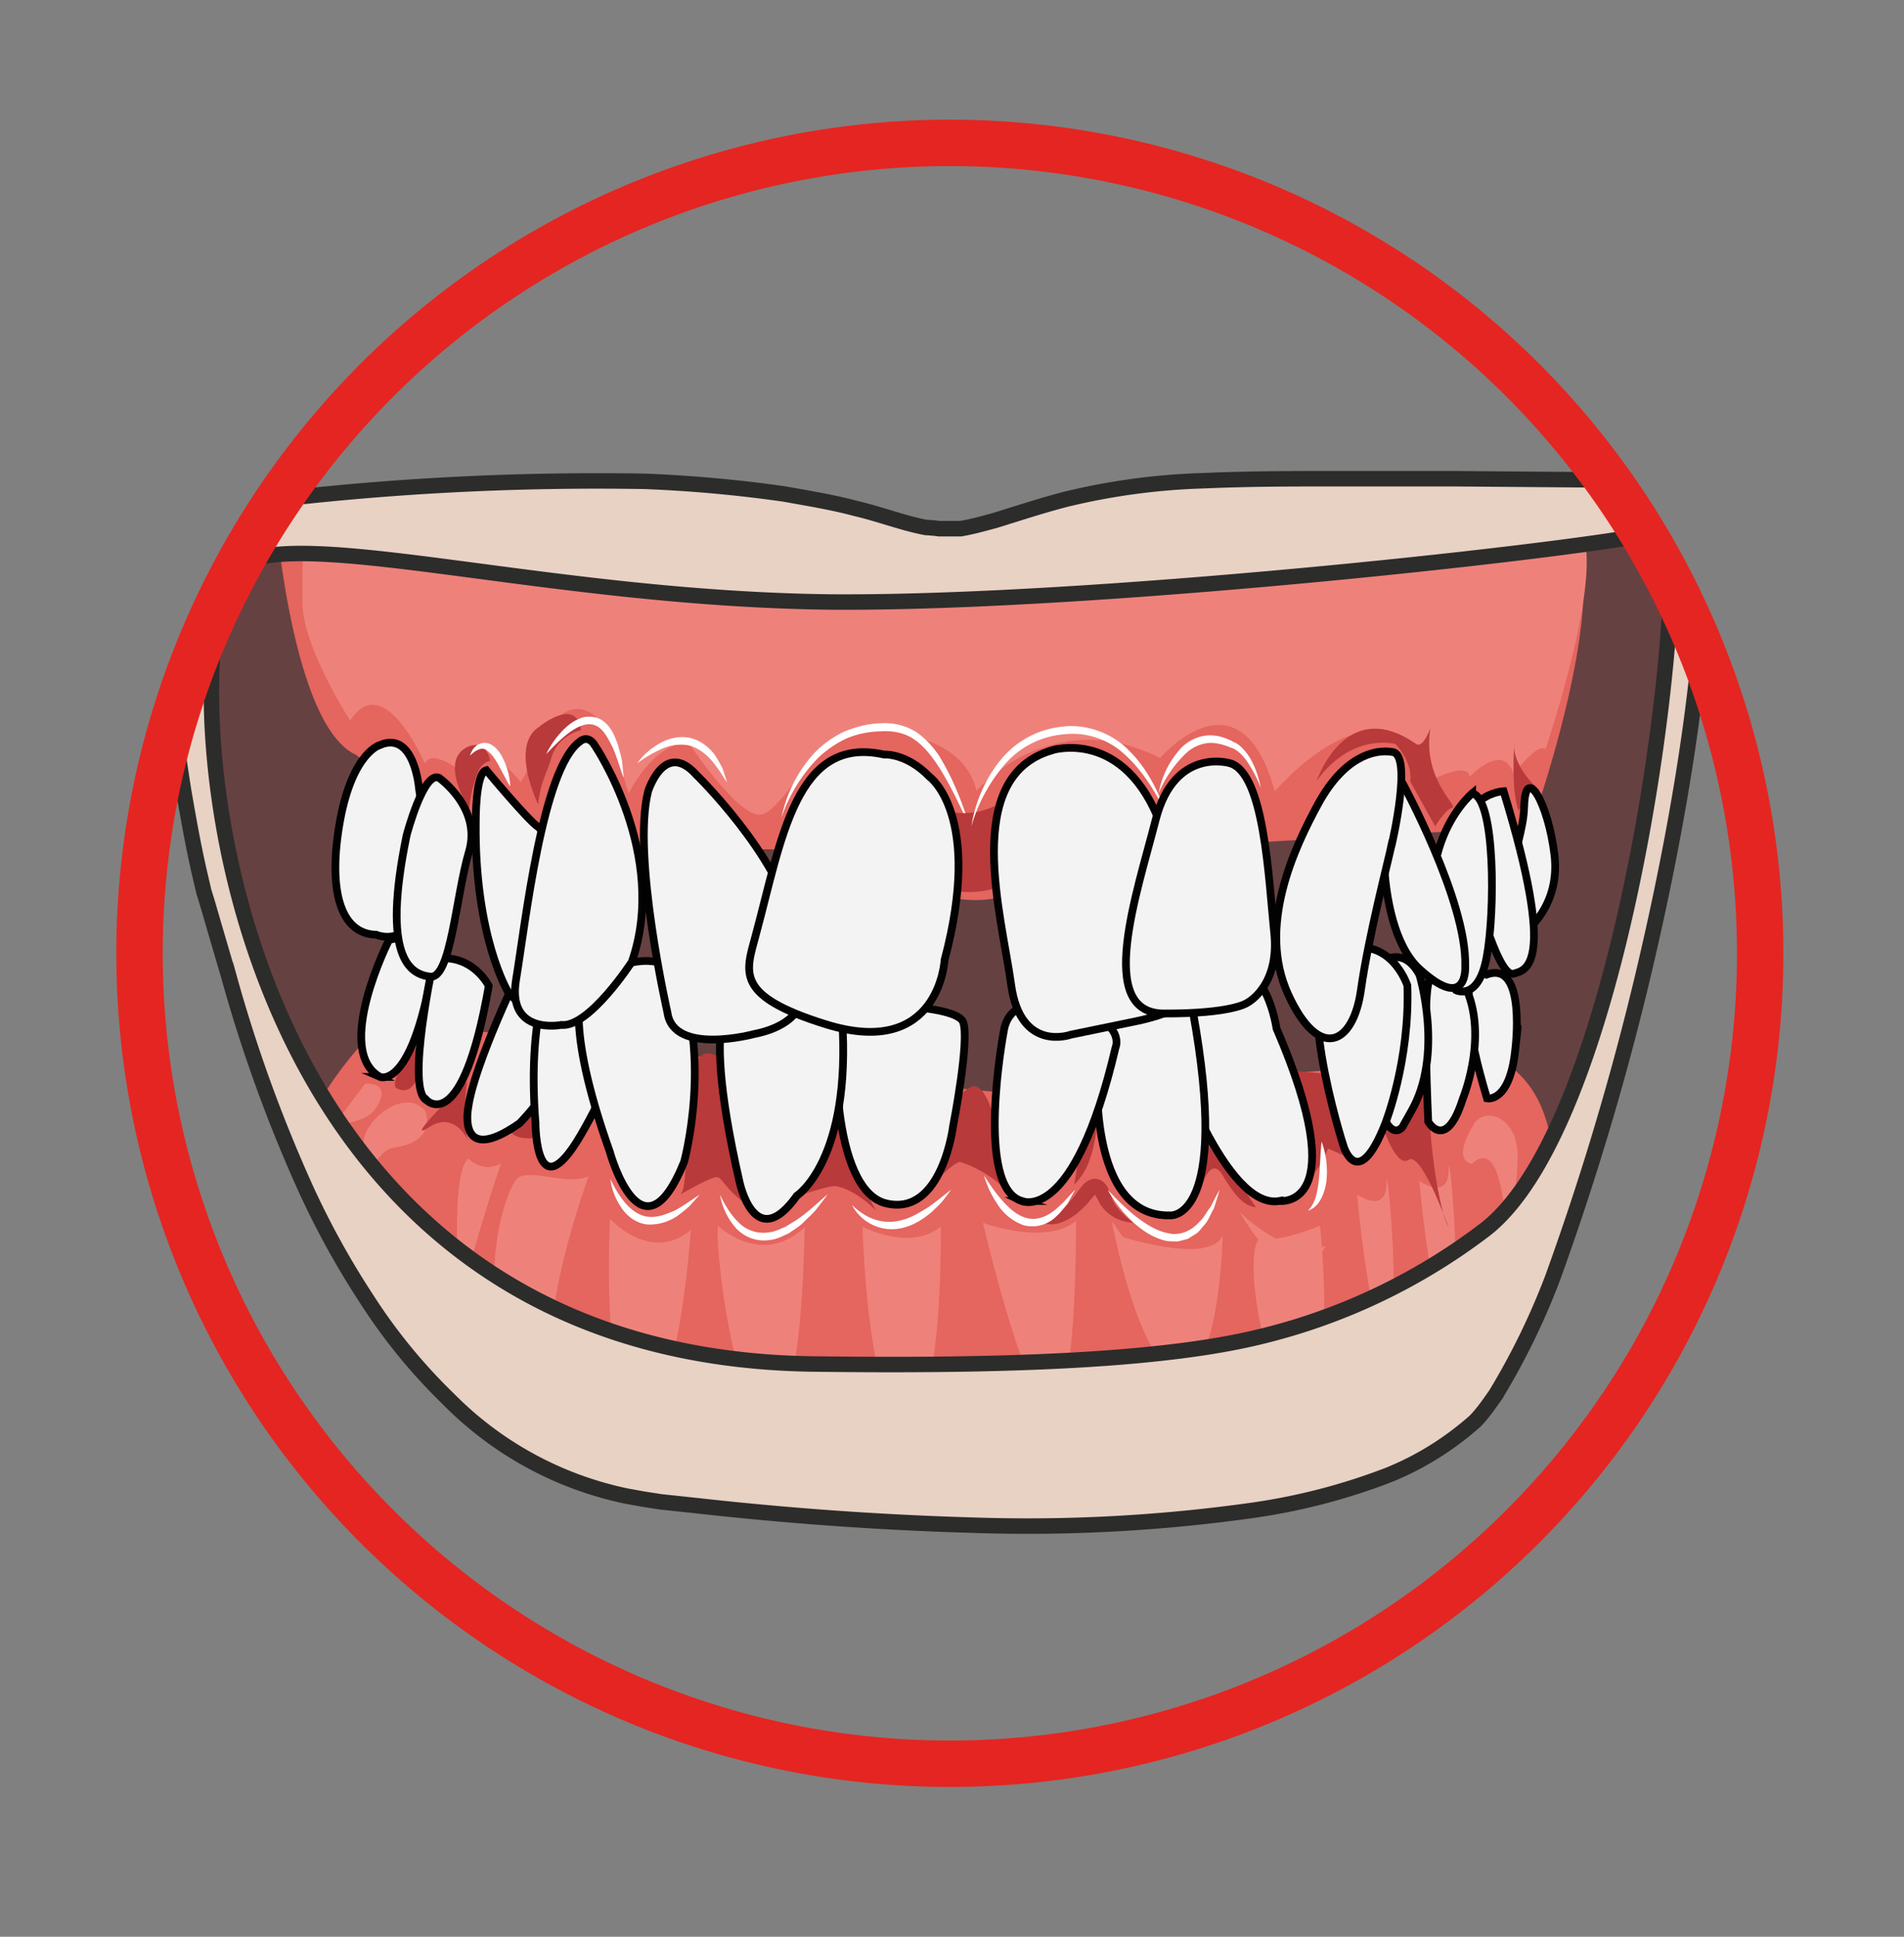 <svg xmlns="http://www.w3.org/2000/svg" viewBox="0 0 164.09 166.89"><rect x="0" y="0" width="164.09" height="166.89" fill="#808080" stroke="none"/><defs><clipPath id="a" clipPathUnits="userSpaceOnUse"><path d="M9.02 63.58a52.39 52.39 0 11104.78 0 52.39 52.39 0 01-104.78 0"/></clipPath><clipPath id="b" clipPathUnits="userSpaceOnUse"><path d="M0 125.17h123.07V0H0z"/></clipPath></defs><g clip-path="url(#a)" transform="matrix(1.333 0 0 -1.333 0 166.9)"><path d="M102.34 52.8L87.81 30.53 20.56 49.79 12.45 77V89.1l7.26 2.67 41.78-1.97 36.71 2.35 10.34-1.25-.7-12.58z" fill="#664141"/><path d="M96.58 56.9c5.85-2.74 3.36-12.32 3.36-12.32L94.9 34.1l-62.22 1.26S17.7 48.44 19.75 52.37a24.95 24.95 0 004.36 6.12c1.17 1.95 45.17-5.6 45.46-3.8zM28.93 70.46C26.42 73.94 23 76.42 23 76.42c-3.07 1.41-4.44 9.4-4.94 13.3-.17 1.3 1.66 2.05 1.66 2.05l41.78-1.97 39.96 1.7c3.1-4.2-2.49-19.75-2.49-19.75s-18.38-1-29.5-1.72c-1.27-.08-2.84-3.19-6.73-3-4.44.2-5.06 3.2-6.06 3.22l-27.74.21" fill="#e5655f"/><path d="M72.6 45.24s5.68-1.82 6.45.12c0 0-.18-9.14-2.8-8.86-2.63.3-4.37 9.77-4.37 9.77M63.55 46.16s4.05-1.51 6.02.12c0 0 .06-12.27-1.58-12.18-1.64.08-4.44 12.06-4.44 12.06M55.75 45.92s3.08-1.66 5.07 0c0 0 .2-12.36-2.26-12.36-2.45 0-2.8 12.36-2.8 12.36M46.42 45.97s2.8-2.72 5.6-.1c0 0-.08-12.27-2.28-12.36-2.2-.1-3.54 11-3.32 12.46M38.06 49.17s-3.2-8.68-2.24-12.6c0 0-2.42-.08-3.27 2-1.11 2.72-.61 7.96.75 10.29.6 1.02 3.35-.37 4.76.31M39.44 46.42s2.63-2.91 5.22-.72c0 0-.77-11.94-3.31-11.74-2.54.19-1.91 12.46-1.91 12.46M32.4 50s-3.26-9.29-2.7-11.76c.57-2.47-1.02 10.88.59 12.08 0 0 .89-1 2.11-.32M85.34 45.97s-2.46-1.05-3.76-.85c-1.3.2-.1-9.88 2.42-9.88s1.34 10.73 1.34 10.73M91.76 48.87s1.87-1.32 1.9.7c.02 2.02 1.02-9.06 0-9.62-1.04-.56-1.9 8.92-1.9 8.92M87.74 47.99s1.87-1.32 1.9.7c.02 2.02 1.03-9.06 0-9.62-1.04-.56-1.9 8.92-1.9 8.92M35.86 78.62l-2.18-3.98s-3.51 4.33-3.89.7c0 0-1.86 1.52-2.32.5 0 0-2.64 6.19-4.83 2.78 0 0-3.01 4.68-3.08 7.5a67.9 67.9 0 00.15 5.65l34.1-3.26s44.4 3.64 47.64 3c3.26-.64-1.53-14.74-1.53-14.74-.47.5-2.06-1.6-2.06-1.6s.68-2.12 0 0c-.68 2.14-2.83-.18-2.83-.18-.15 1.06-2.63-.29-2.63-.29-2.92 7.63-9.98-.65-9.98-.65C80.16 82.23 75 76.2 75 76.2c-7.06 3.58-11.87-2.12-11.87-2.12-.97 4.25-7.56 3.92-7.56 3.92-2.49.38-5.03-5.63-6.55-5.46-1.53.17-4.5 4.65-4.5 4.65-2.29 0-3.87-3.27-3.87-3.27l-1.18 3.72c-1.83 3.22-3.6.97-3.6.97M25.44 51.01c-1-.14-1.97-2.03-2.41-4.53-.39-2.18-.63-3.91-.62-1.44 0 1.86.34 4.14 1.2 6.81.4 1.25 2.67 2.99 3.88 1.54 0 0 .85-1.98-2.05-2.38M23.61 55.16s-1.52-2.07-3.57-4.64c-.58-.73.05-2.84 1.32.9.62 1.8 2.15.79 3.05 2.33.9 1.53-.8 1.41-.8 1.41" fill="#ee827b"/><path d="M30.33 72.9s-1.97 3.11-.14 4c0 0 1.2.68 1.5-.89 0 0-.42-.03-.72-.55a8.32 8.32 0 01-.64-2.57M34.8 73.2s-1.86 3.76.03 5c0 0 2.43 2.02 2.74-.19 0 0-1.51-.31-1.93-1.82-.21-.76-.7-1.51-.85-3M54.28 53.65s-1.58-4.67-2.42-5.67c0 0 1.81.61 2.18.55.36-.07 1.3-.3 2.6-1.58 0 0-2.12 3.56-2.36 6.7M62.94 55s-2.6-.78-2.6-6.32c0 0 1.39 1.47 1.75 1.41a7.52 7.52 0 003.05-1.9S64.46 55 62.94 55M45.98 57.09c-2.37.5-1.15-8.32-1.99-9.1 0 0 2 1.17 2.37 1.12.36-.05.46-.66 1.76-1.67 0 0 .22 9.14-2.14 9.65M26.77 57.59s-1.73-2.45-1.1-2.75c1.45-.7 1.75 2.12 1.1 2.75M35.08 53.38s-.13-.89.26-1.6c0 0-1.87-.53-2.38.34-.5.86 1.72 1.96 2.12 1.26M30.2 55.3s-.4-2.84.09-3.87c0 0-.84 2.01-2.55.91-1.71-1.1 1.82 2.39 2.46 2.95M70.48 56.09c.23-.63.35-1.27.4-1.91.07-.64.06-1.3 0-1.94a8.17 8.17 0 00-.4-1.91 4.13 4.13 0 00-1.03-1.7c.24 1.3.32 2.47.44 3.71.14 1.23.25 2.47.59 3.75" fill="#b83a3b"/><path d="M72.61 54.69s-.55-4.98 2.6-6.98" fill="none" stroke="#b83a3b" stroke-miterlimit="10"/><path d="M77.93 55s-.07-5.82-.3-6.7c0 0 .59 2.37 1.45.88.87-1.49 1.54-2 2.12-2 0 0-3.1 4.2-3.27 7.82M84.7 49s-.6 5.66-.84 6.96l1.84-.17s1.4-5.13 2.08-5.68l-1.92.85A7.1 7.1 0 0084.69 49M67.3 46.28c.68-.03 1.12.45 1.54.88.2.22.41.46.6.7.22.27.33.47.64.82.08.07.18.16.33.23.13.07.37.12.57.07.43-.14.53-.38.65-.56.1-.19.16-.36.22-.53.04-.13.08-.25.14-.37.26-.5.74-.94 1.28-1.36-.7.04-1.4.32-1.91.9-.14.15-.25.33-.33.5l-.2.37c-.07.1-.17.15-.08.1.13-.02.12.03.03-.07-.14-.13-.4-.49-.63-.72-.25-.24-.5-.49-.81-.68-.3-.2-.63-.37-.99-.46-.36-.07-.8-.07-1.06.18M89.29 52.68s1.6-.7 2.09 1.97c.49 2.66 1.22 0 1.09-1.28-.13-1.28.5-6.3 1.18-7.5 0 0-1.74 4.93-2.58 4.36-.85-.57-1.78 2.45-1.78 2.45M85.12 74.7s1.85 2.99 5.09 2.42c0 0 1.14-1.15.96-2.42l1.62-2.91s.66 1.1 1.1 1.2c.42.11-1.95 1.84-1.41 5.16 0 0-.46-1.36-.94-1.03-4.57 3.19-6.42-2.42-6.42-2.42M97.9 77.12s-.22-3.2.3-4.34c0 0 .3.93 1.06 1.6 0 0-1.43 1.3-1.37 2.74" fill="#b83a3b"/><path d="M78.85 48.3c-.1-.4-.24-.8-.37-1.21-.22-.37-.35-.8-.66-1.12-.14-.16-.27-.35-.45-.49-.2-.12-.38-.25-.58-.36-.23-.06-.46-.13-.68-.17-.23.02-.47 0-.7.04-.9.2-1.63.72-2.25 1.3a8.66 8.66 0 00-1.55 2.01c.57-.61 1.16-1.2 1.8-1.71.65-.5 1.35-.96 2.1-1.1.75-.19 1.5.13 2.03.73.3.26.47.65.73.97.19.37.37.74.58 1.11M63.6 49.26c.37-.59.75-1.16 1.2-1.66.44-.5.94-.95 1.53-1.12.57-.17 1.2 0 1.73.4.27.18.5.44.75.66.23.25.45.51.7.76-.15-.3-.34-.6-.5-.92-.23-.26-.44-.56-.71-.8a2.2 2.2 0 00-2.11-.58 3.3 3.3 0 00-1.7 1.36c-.4.59-.7 1.23-.88 1.9M53.5 47.98c-.23-.32-.47-.62-.71-.93-.24-.31-.55-.56-.83-.85-.27-.28-.63-.48-.96-.72-.37-.16-.73-.37-1.16-.42a2.46 2.46 0 00-2.29.79 4.38 4.38 0 00-1 2.13c.32-.7.73-1.36 1.27-1.86a2.23 2.23 0 011.94-.57c.35.03.68.22 1.02.35.31.2.64.37.94.6.62.44 1.17.98 1.77 1.48M55.08 47.32c.45-.45.98-.8 1.55-.97a2.98 2.98 0 011.73 0c.58.15 1.1.48 1.63.8.51.35 1 .76 1.5 1.15-.18-.26-.38-.51-.58-.77-.21-.24-.46-.46-.69-.69-.5-.41-1.06-.79-1.72-.97a2.9 2.9 0 00-3.42 1.45M39.46 49c.27-.58.6-1.14 1-1.6.4-.45.9-.8 1.46-.85.57-.07 1.14.16 1.7.4.56.3 1.07.67 1.61 1.03-.2-.25-.42-.48-.64-.73-.24-.23-.5-.42-.77-.63a3.18 3.18 0 00-1.95-.57c-.74.07-1.36.55-1.72 1.12-.38.56-.61 1.19-.69 1.84M30.39 76.36c.1.36.36.75.85.82.52.04.86-.34 1.08-.65a4.45 4.45 0 00.67-2.17c-.21.32-.36.66-.54.97-.17.32-.33.64-.53.91-.2.28-.42.51-.67.56-.27.04-.6-.18-.86-.44M50.53 72.38a8.85 8.85 0 002.13 4.16 6.59 6.59 0 001.96 1.39c.75.3 1.55.51 2.36.52.8.05 1.67-.16 2.35-.63A5.71 5.71 0 0060.92 76c.8-1.37 1.34-2.84 1.82-4.32-.67 1.4-1.3 2.83-2.15 4.11-.43.63-.9 1.23-1.52 1.64-.6.4-1.33.57-2.08.5a5.98 5.98 0 01-2.19-.43c-.68-.3-1.3-.73-1.86-1.24a10.19 10.19 0 01-2.41-3.89M74.91 73.93a5.8 5.8 0 001.51 2.98c.42.4.99.7 1.6.75.61.06 1.2-.13 1.7-.4l-.04.01c.37-.13.57-.34.78-.58.2-.23.37-.48.5-.75.27-.53.44-1.1.56-1.67a8.66 8.66 0 01-.78 1.54 3.6 3.6 0 01-.52.66c-.19.18-.44.36-.63.4h-.02l-.03.02c-.48.2-.98.33-1.47.28a2.48 2.48 0 01-1.34-.61 7.66 7.66 0 01-1.82-2.63M35.3 76.43c.3.63.71 1.21 1.24 1.71.27.25.56.47.93.61.35.17.8.16 1.2.03.8-.35 1.06-1.13 1.3-1.78.08-.35.2-.68.25-1.03.03-.36.08-.7.1-1.05-.25.66-.43 1.33-.7 1.95-.3.58-.6 1.24-1.15 1.45-.52.21-1.15-.09-1.68-.48-.54-.4-1.02-.9-1.5-1.41M41.2 75.86c.37.53.87.96 1.43 1.28.57.33 1.27.51 1.96.37.68-.15 1.26-.6 1.64-1.13.18-.27.33-.56.48-.84l.3-.91c-.2.26-.35.53-.52.79-.19.24-.36.5-.56.71-.41.44-.9.78-1.44.9a2.9 2.9 0 01-1.69-.23 7.7 7.7 0 01-1.6-.94" fill="#fff"/><path d="M80.15 46.86s3.05-3.1 5.55-2.2c0 0-1.95-4-5.55 2.2" fill="#ee827b"/><path d="M59.1 71.7s0-4.26 3.63-4.16c3.9.1 4.13 3.03 4.13 3.03s1.05 3.52 2.04 5.85c0 0-3.44-3.53-6.17-3.76-2.06-.17-2.24.81-3.14 1.49-.4.29-.49-2.44-.49-2.44" fill="#b83a3b"/><path d="M85.44 51.41a5.54 5.54 0 00.33-2.4 3.5 3.5 0 00-.31-1.2c-.18-.38-.48-.75-.9-.86.3.29.44.64.54 1 .08.36.15.73.18 1.11.07.76.08 1.54.16 2.35" fill="#fff"/><path d="M95.18 52.34s-1.34-2.12 0-2.37c0 0 .9 1.07 1.54-.43 0 0 1.09-2.65.35-6.43 0 0 1.05 4.68 1.05 7.37 0 2.69-2.36 3.27-2.94 1.86" fill="#ee827b"/><path d="M62.8 71.79c.24 1.5.85 2.97 1.82 4.2a5.91 5.91 0 004.04 2.24c1.57.2 3.24-.41 4.33-1.54 1.12-1.1 1.84-2.51 2.35-3.94-.7 1.35-1.5 2.67-2.6 3.66a4.94 4.94 0 01-4.03 1.32 5.65 5.65 0 01-3.8-2 10.68 10.68 0 01-2.11-3.94" fill="#fff"/><path d="M96.04 45.74a39.08 39.08 0 00-16.95-7.44c-6.88-1.23-16.83-1.39-26.4-1.27-40.99.45-41.56 49.3-37.26 51.7h.04c4.26 2.42 20.14-2.24 38.28-2.44 18.13-.13 51.79 3.76 53.75 4.61 2 .86-1.72-37.56-11.46-45.16m14 46.35c-.08.66-.2 1.17-.27 1.54l-.18.58-1.1-.04h-3.2l-11.38.09h-7.62c-2.66 0-5.52 0-8.47-.13a42.92 42.92 0 01-9-1.22c-1.56-.41-3.04-.9-4.5-1.35-.75-.2-1.48-.41-2.22-.53h-1.4l-.28.04-.57.04c-1.48.28-2.95.86-4.5 1.22-1.52.41-3.08.66-4.63.94-2.99.43-6 .7-9 .82-7.53.13-15.04-.21-22.52-1.02-3.08-.3-6.13-.4-9.17-.92l.16-2.47c.3-5.22.86-10.41 1.68-15.58.32-1.83.65-3.76 1.14-5.8l.17-.73.24-.78.45-1.55.94-3.2a94.18 94.18 0 015-13.77 54.06 54.06 0 013.89-7.03 36.28 36.28 0 015.32-6.5 22.64 22.64 0 0111.5-6.25l1.11-.2 1.1-.17 2.26-.24c5.9-.66 11.95-1.1 18.01-1.27 6.06-.2 12.1.13 18.1.98 2.96.43 5.84 1.18 8.63 2.25 2.07.83 3.94 2 5.61 3.47.53.53.94 1.15 1.35 1.72a45.96 45.96 0 013.69 7.56c2.57 7.1 4.68 14.34 6.34 21.7 2.01 8.87 3.07 16.35 3.36 21.67.16 2.65.12 4.74-.04 6.13" fill="#e8d2c4"/><path d="M96.04 45.74a39.08 39.08 0 00-16.95-7.44c-6.88-1.23-16.83-1.39-26.4-1.27-40.99.45-41.56 49.3-37.26 51.7h.04c4.26 2.42 20.14-2.24 38.28-2.44 18.13-.13 51.79 3.76 53.75 4.61 2 .86-1.72-37.56-11.46-45.16zm14 46.35c-.08.66-.2 1.17-.27 1.54l-.18.58-1.1-.04h-3.2l-11.38.09h-7.62c-2.66 0-5.52 0-8.47-.13a42.92 42.92 0 01-9-1.22c-1.56-.41-3.04-.9-4.5-1.35-.75-.2-1.48-.41-2.22-.53h-1.4l-.28.04-.57.04c-1.48.28-2.95.86-4.5 1.22-1.52.41-3.08.66-4.63.94-2.99.43-6 .7-9 .82-7.53.13-15.04-.21-22.52-1.02-3.08-.3-6.13-.4-9.17-.92l.16-2.47c.3-5.22.86-10.41 1.68-15.58.32-1.83.65-3.76 1.14-5.8l.17-.73.24-.78.45-1.55.94-3.2a94.18 94.18 0 015-13.77 54.06 54.06 0 013.89-7.03 36.28 36.28 0 015.32-6.5 22.64 22.64 0 0111.5-6.25l1.11-.2 1.1-.17 2.26-.24c5.9-.66 11.95-1.1 18.01-1.27 6.06-.2 12.1.13 18.1.98 2.96.43 5.84 1.18 8.63 2.25 2.07.83 3.94 2 5.61 3.47.53.53.94 1.15 1.35 1.72a45.96 45.96 0 013.69 7.56c2.57 7.1 4.68 14.34 6.34 21.7 2.01 8.87 3.07 16.35 3.36 21.67.16 2.65.12 4.74-.04 6.13z" fill="none" stroke="#2c2c2b" stroke-miterlimit="10"/><path d="M96.14 54.2s1.46-.3 1.82 3.1c.37 3.42 0 0 0 0s.78 5.9-1.86 4.9c0 0-2.68 1.1.04-8" fill="#f4f3f4"/><path d="M96.14 54.2s1.46-.3 1.82 3.1c.37 3.42 0 0 0 0s.78 5.9-1.86 4.9c0 0-2.68 1.1.04-8z" fill="none" stroke="#020202" stroke-width=".5" stroke-miterlimit="10"/><path d="M92.34 52.69s1.14-1.97 2.24 1.5c0 0 1.96 4.74-.29 8 0 0-1.6.84-1.95-.6-.35-1.46 0-8.9 0-8.9" fill="#f4f3f4"/><path d="M92.34 52.69s1.14-1.97 2.24 1.5c0 0 1.96 4.74-.29 8 0 0-1.6.84-1.95-.6-.35-1.46 0-8.9 0-8.9z" fill="none" stroke="#020202" stroke-width=".5" stroke-miterlimit="10"/><path d="M91.77 62.2s1.6-5.2-.55-8.87l-.55-.98s-1.85-2.5-2.6 9.51c0 0 2.18 3.08 3.7.34" fill="#f4f3f4"/><path d="M91.77 62.2s1.6-5.2-.55-8.87l-.55-.98s-1.85-2.5-2.6 9.51c0 0 2.18 3.08 3.7.34z" fill="none" stroke="#020202" stroke-width=".5" stroke-miterlimit="10"/><path d="M86.86 51.13s.92-3.08 2.7 1.45c0 0 1.6 4.03 1.43 8.92 0 0-1.14 3.49-4.45 2.16-3.3-1.34.32-12.53.32-12.53" fill="#f4f3f4"/><path d="M86.86 51.13s.92-3.08 2.7 1.45c0 0 1.6 4.03 1.43 8.92 0 0-1.14 3.49-4.45 2.16-3.3-1.34.32-12.53.32-12.53z" fill="none" stroke="#020202" stroke-width=".5" stroke-miterlimit="10"/><path d="M82.73 47.57s4.86-.58-.2 11.15c0 0-.64 4.4-3.01 3.67-2.38-.74-4.97-.7-3.75-5.18 0 0 3.45-10.28 6.96-9.64" fill="#f4f3f4"/><path d="M82.73 47.57s4.86-.58-.2 11.15c0 0-.64 4.4-3.01 3.67-2.38-.74-4.97-.7-3.75-5.18 0 0 3.45-10.28 6.96-9.64z" fill="none" stroke="#020202" stroke-width=".5" stroke-miterlimit="10"/><path d="M74.62 61.19s-3.66.62-3.66-4.98c0 0-.71-9.76 4.74-9.57 0 0 3.86-.24 1.42 13.2 0 0-.48 1.42-2.5 1.35" fill="#f4f3f4"/><path d="M74.62 61.19s-3.66.62-3.66-4.98c0 0-.71-9.76 4.74-9.57 0 0 3.86-.24 1.42 13.2 0 0-.48 1.42-2.5 1.35z" fill="none" stroke="#020202" stroke-width=".5" stroke-miterlimit="10"/><path d="M66.05 47.57s3.37-1.61 6.07 9.91c0 0 .75 1.62-2.82 2.55 0 0-4.04 1.39-4.42-1.58 0 0-1.86-9.95 1.17-10.88" fill="#f4f3f4"/><path d="M66.05 47.57s3.37-1.61 6.07 9.91c0 0 .75 1.62-2.82 2.55 0 0-4.04 1.39-4.42-1.58 0 0-1.86-9.95 1.17-10.88z" fill="none" stroke="#020202" stroke-width=".5" stroke-miterlimit="10"/><path d="M54.44 59.43c-.64-1.12-.74-11.2 2.87-12.02 3.6-.84 4.31 5 4.31 5s1.1 5.61.64 6.74c-.45 1.13-7.18 1.4-7.82.28" fill="#f4f3f4"/><path d="M54.44 59.43c-.64-1.12-.74-11.2 2.87-12.02 3.6-.84 4.31 5 4.31 5s1.1 5.61.64 6.74c-.45 1.13-7.18 1.4-7.82.28z" fill="none" stroke="#020202" stroke-width=".5" stroke-miterlimit="10"/><path d="M24.57 55.59s2.14-.93 3.49 7.67c0 0-.59 1.83-2.91 1.18 0 0-3.62-7.14-.58-8.85" fill="#f4f3f4"/><path d="M24.57 55.59s2.14-.93 3.49 7.67c0 0-.59 1.83-2.91 1.18 0 0-3.62-7.14-.58-8.85z" fill="none" stroke="#020202" stroke-width=".5" stroke-miterlimit="10"/><path d="M27.6 54.07s2.29-2.36 4 7.4c0 0-1.05 2.16-3.54 1.74 0 0-1.88-8.5-.46-9.14" fill="#f4f3f4"/><path d="M27.6 54.07s2.29-2.36 4 7.4c0 0-1.05 2.16-3.54 1.74 0 0-1.88-8.5-.46-9.14z" fill="none" stroke="#020202" stroke-width=".5" stroke-miterlimit="10"/><path d="M30.27 53.6s-.76-3.87 3.33-1c0 0 4.55 4.62 4.27 8.75 0 0-1.22 2.41-4.13 1.41 0 0-3.1-6.34-3.47-9.16" fill="#f4f3f4"/><path d="M30.27 53.6s-.76-3.87 3.33-1c0 0 4.55 4.62 4.27 8.75 0 0-1.22 2.41-4.13 1.41 0 0-3.1-6.34-3.47-9.16z" fill="none" stroke="#020202" stroke-width=".5" stroke-miterlimit="10"/><path d="M34.62 52.61s0-5.8 2.94-.76c2.94 5.05 4.12 10.35 4.12 10.35s-1.8 1.4-5.66.99c0 0-2.01-2.68-1.4-10.58" fill="#f4f3f4"/><path d="M34.62 52.61s0-5.8 2.94-.76c2.94 5.05 4.12 10.35 4.12 10.35s-1.8 1.4-5.66.99c0 0-2.01-2.68-1.4-10.58z" fill="none" stroke="#020202" stroke-width=".5" stroke-miterlimit="10"/><path d="M39.44 50.7s2.05-7.38 4.79-.6c0 0 1.84 6.7-.49 12.38 0 0-2.25 1.96-6.05-1.17 0 0-1.3-2.04 1.75-10.6" fill="#f4f3f4"/><path d="M39.44 50.7s2.05-7.38 4.79-.6c0 0 1.84 6.7-.49 12.38 0 0-2.25 1.96-6.05-1.17 0 0-1.3-2.04 1.75-10.6z" fill="none" stroke="#020202" stroke-width=".5" stroke-miterlimit="10"/><path d="M47.81 48.81s.98-4.73 3.71-.9c0 0 3.56 2.3 2.92 11.52 0 0-.9 2.64-6.63 1.23 0 0-2.85.64 0-11.85" fill="#f4f3f4"/><path d="M47.81 48.81s.98-4.73 3.71-.9c0 0 3.56 2.3 2.92 11.52 0 0-.9 2.64-6.63 1.23 0 0-2.85.64 0-11.85z" fill="none" stroke="#020202" stroke-width=".5" stroke-miterlimit="10"/><path d="M98.64 65.01s2.25 1.62 1.86 4.93c-.39 3.3-1.89 5.99-1.96 3.1-.08-2.88-2.62-7.04.1-8.03" fill="#f4f3f4"/><path d="M98.64 65.01s2.25 1.62 1.86 4.93c-.39 3.3-1.89 5.99-1.96 3.1-.08-2.88-2.62-7.04.1-8.03z" fill="none" stroke="#020202" stroke-width=".5" stroke-miterlimit="10"/><path d="M97.21 74.06s-3.12-.16-2.33-4.08c.79-3.91 2.16-7.97 2.97-7.72.8.24 2.84.42-.64 11.8" fill="#f4f3f4"/><path d="M97.21 74.06s-3.12-.16-2.33-4.08c.79-3.91 2.16-7.97 2.97-7.72.8.24 2.84.42-.64 11.8z" fill="none" stroke="#020202" stroke-width=".5" stroke-miterlimit="10"/><path d="M95.18 73.92s-5-4.13-1.04-12.73c0 0 1.45-.72 1.98 2.16.54 2.88.57 10.28-.94 10.57" fill="#f4f3f4"/><path d="M95.18 73.92s-5-4.13-1.04-12.73c0 0 1.45-.72 1.98 2.16.54 2.88.57 10.28-.94 10.57z" fill="none" stroke="#020202" stroke-width=".5" stroke-miterlimit="10"/><path d="M90.62 74.69s4.23-7.72 4.11-11.93c0 0 .2-3.07-2.96-.19-3.17 2.88-2.59 12.55-1.15 12.12" fill="#f4f3f4"/><path d="M90.62 74.69s4.23-7.72 4.11-11.93c0 0 .2-3.07-2.96-.19-3.17 2.88-2.59 12.55-1.15 12.12z" fill="none" stroke="#020202" stroke-width=".5" stroke-miterlimit="10"/><path d="M90 70.69s1.32 5.68.05 5.9c-1.26.22-3.18-.37-4.8-3.3-1.6-2.93-3.97-7.98-1.97-12.36 2.01-4.38 4.22-3.25 4.71.3.5 3.53 1.77 8.33 2 9.46" fill="#f4f3f4"/><path d="M90 70.69s1.32 5.68.05 5.9c-1.26.22-3.18-.37-4.8-3.3-1.6-2.93-3.97-7.98-1.97-12.36 2.01-4.38 4.22-3.25 4.71.3.5 3.53 1.77 8.33 2 9.46z" fill="none" stroke="#020202" stroke-width=".5" stroke-miterlimit="10"/><path d="M67.97 76.7s4.72 1.53 7.09-4.85c0 0 2.75-7.8 2.54-8.85-.22-1.06.49-2.83-4.1-3.8l-4.27-.88s-3.26-1.19-3.86 3.24c-.6 4.42-3.22 13.4 2.6 15.13" fill="#f4f3f4"/><path d="M67.97 76.7s4.72 1.53 7.09-4.85c0 0 2.75-7.8 2.54-8.85-.22-1.06.49-2.83-4.1-3.8l-4.27-.88s-3.26-1.19-3.86 3.24c-.6 4.42-3.22 13.4 2.6 15.13z" fill="none" stroke="#020202" stroke-width=".5" stroke-miterlimit="10"/><path d="M79.52 75.87s-3.58 1.09-4.8-3.65c-1.21-4.74-3.9-12.5.51-12.53 4.42-.02 5.39.68 5.39.68s2.13 1.06 1.76 4.54c-.36 3.47-.63 10.32-2.86 10.96" fill="#f4f3f4"/><path d="M79.52 75.87s-3.58 1.09-4.8-3.65c-1.21-4.74-3.9-12.5.51-12.53 4.42-.02 5.39.68 5.39.68s2.13 1.06 1.76 4.54c-.36 3.47-.63 10.32-2.86 10.96z" fill="none" stroke="#020202" stroke-width=".5" stroke-miterlimit="10"/><path d="M24.57 77.05s-1.77-.47-2.58-4.87c-.8-4.4-.04-7.34 2.33-7.4 0 0 4.61-1.98 2.77 9.46 0 0-.3 3.75-2.52 2.81" fill="#f4f3f4"/><path d="M24.57 77.05s-1.77-.47-2.58-4.87c-.8-4.4-.04-7.34 2.33-7.4 0 0 4.61-1.98 2.77 9.46 0 0-.3 3.75-2.52 2.81z" fill="none" stroke="#020202" stroke-width=".5" stroke-miterlimit="10"/><path d="M28.39 74.92s2.77-1.95 1.93-4.77c-.84-2.83-1.17-8.23-2.5-8.08-1.33.15-3.16 1.25-1.53 9.14 0 0 1.1 4.2 2.1 3.71" fill="#f4f3f4"/><path d="M28.39 74.92s2.77-1.95 1.93-4.77c-.84-2.83-1.17-8.23-2.5-8.08-1.33.15-3.16 1.25-1.53 9.14 0 0 1.1 4.2 2.1 3.71z" fill="none" stroke="#020202" stroke-width=".5" stroke-miterlimit="10"/><path d="M31.44 75.42s2.68-3.23 3.36-3.68c.69-.45 3.57-7.2 1.5-9.66 0 0-.98-3.9-3.44-1.02 0 0-2.2 3.6-2.1 11.05 0 0-.03 3.15.68 3.31" fill="#f4f3f4"/><path d="M31.44 75.42s2.68-3.23 3.36-3.68c.69-.45 3.57-7.2 1.5-9.66 0 0-.98-3.9-3.44-1.02 0 0-2.2 3.6-2.1 11.05 0 0-.03 3.15.68 3.31z" fill="none" stroke="#020202" stroke-width=".5" stroke-miterlimit="10"/><path d="M38.46 77.01s4.8-7.05 2.39-13.98c0 0-2.77-4.27-4.56-4.08 0 0-3.51-.69-2.93 2.9.6 3.6 1.7 13.7 4.13 15.42 0 0 .51.5.97-.26" fill="#f4f3f4"/><path d="M38.46 77.01s4.8-7.05 2.39-13.98c0 0-2.77-4.27-4.56-4.08 0 0-3.51-.69-2.93 2.9.6 3.6 1.7 13.7 4.13 15.42 0 0 .51.5.97-.26z" fill="none" stroke="#020202" stroke-width=".5" stroke-miterlimit="10"/><path d="M45.01 75.13s5.28-5.14 6.34-9.82c1.05-4.67.1-5.54.1-5.54s-.59-1-2.7-1.41c0 0-5.22-1.41-5.6 1.4 0 0-2.3 10.12-1.25 14.29 0 0 1.05 3.36 3.11 1.08" fill="#f4f3f4"/><path d="M45.01 75.13s5.28-5.14 6.34-9.82c1.05-4.67.1-5.54.1-5.54s-.59-1-2.7-1.41c0 0-5.22-1.41-5.6 1.4 0 0-2.3 10.12-1.25 14.29 0 0 1.05 3.36 3.11 1.08z" fill="none" stroke="#020202" stroke-width=".5" stroke-miterlimit="10"/><path d="M48.85 64.72c1.68 6.2 2.58 12.98 8.3 11.71 0 0 1.43.12 2.95-1.44 0 0 3.46-2.46.97-11.84 0 0-.33-6.44-7.67-4.16-5.92 1.84-5.18 3.37-4.55 5.73" fill="#f4f3f4"/><path d="M48.85 64.72c1.68 6.2 2.58 12.98 8.3 11.71 0 0 1.43.12 2.95-1.44 0 0 3.46-2.46.97-11.84 0 0-.33-6.44-7.67-4.16-5.92 1.84-5.18 3.37-4.55 5.73z" fill="none" stroke="#020202" stroke-width=".5" stroke-miterlimit="10"/></g><g clip-path="url(#b)" transform="matrix(1.333 0 0 -1.333 0 166.9)"><path d="M113.8 63.58a52.39 52.39 0 10-104.78 0 52.39 52.39 0 00104.78 0z" fill="none" stroke="#e52521" stroke-width="3" stroke-linecap="round" stroke-miterlimit="10"/></g></svg>